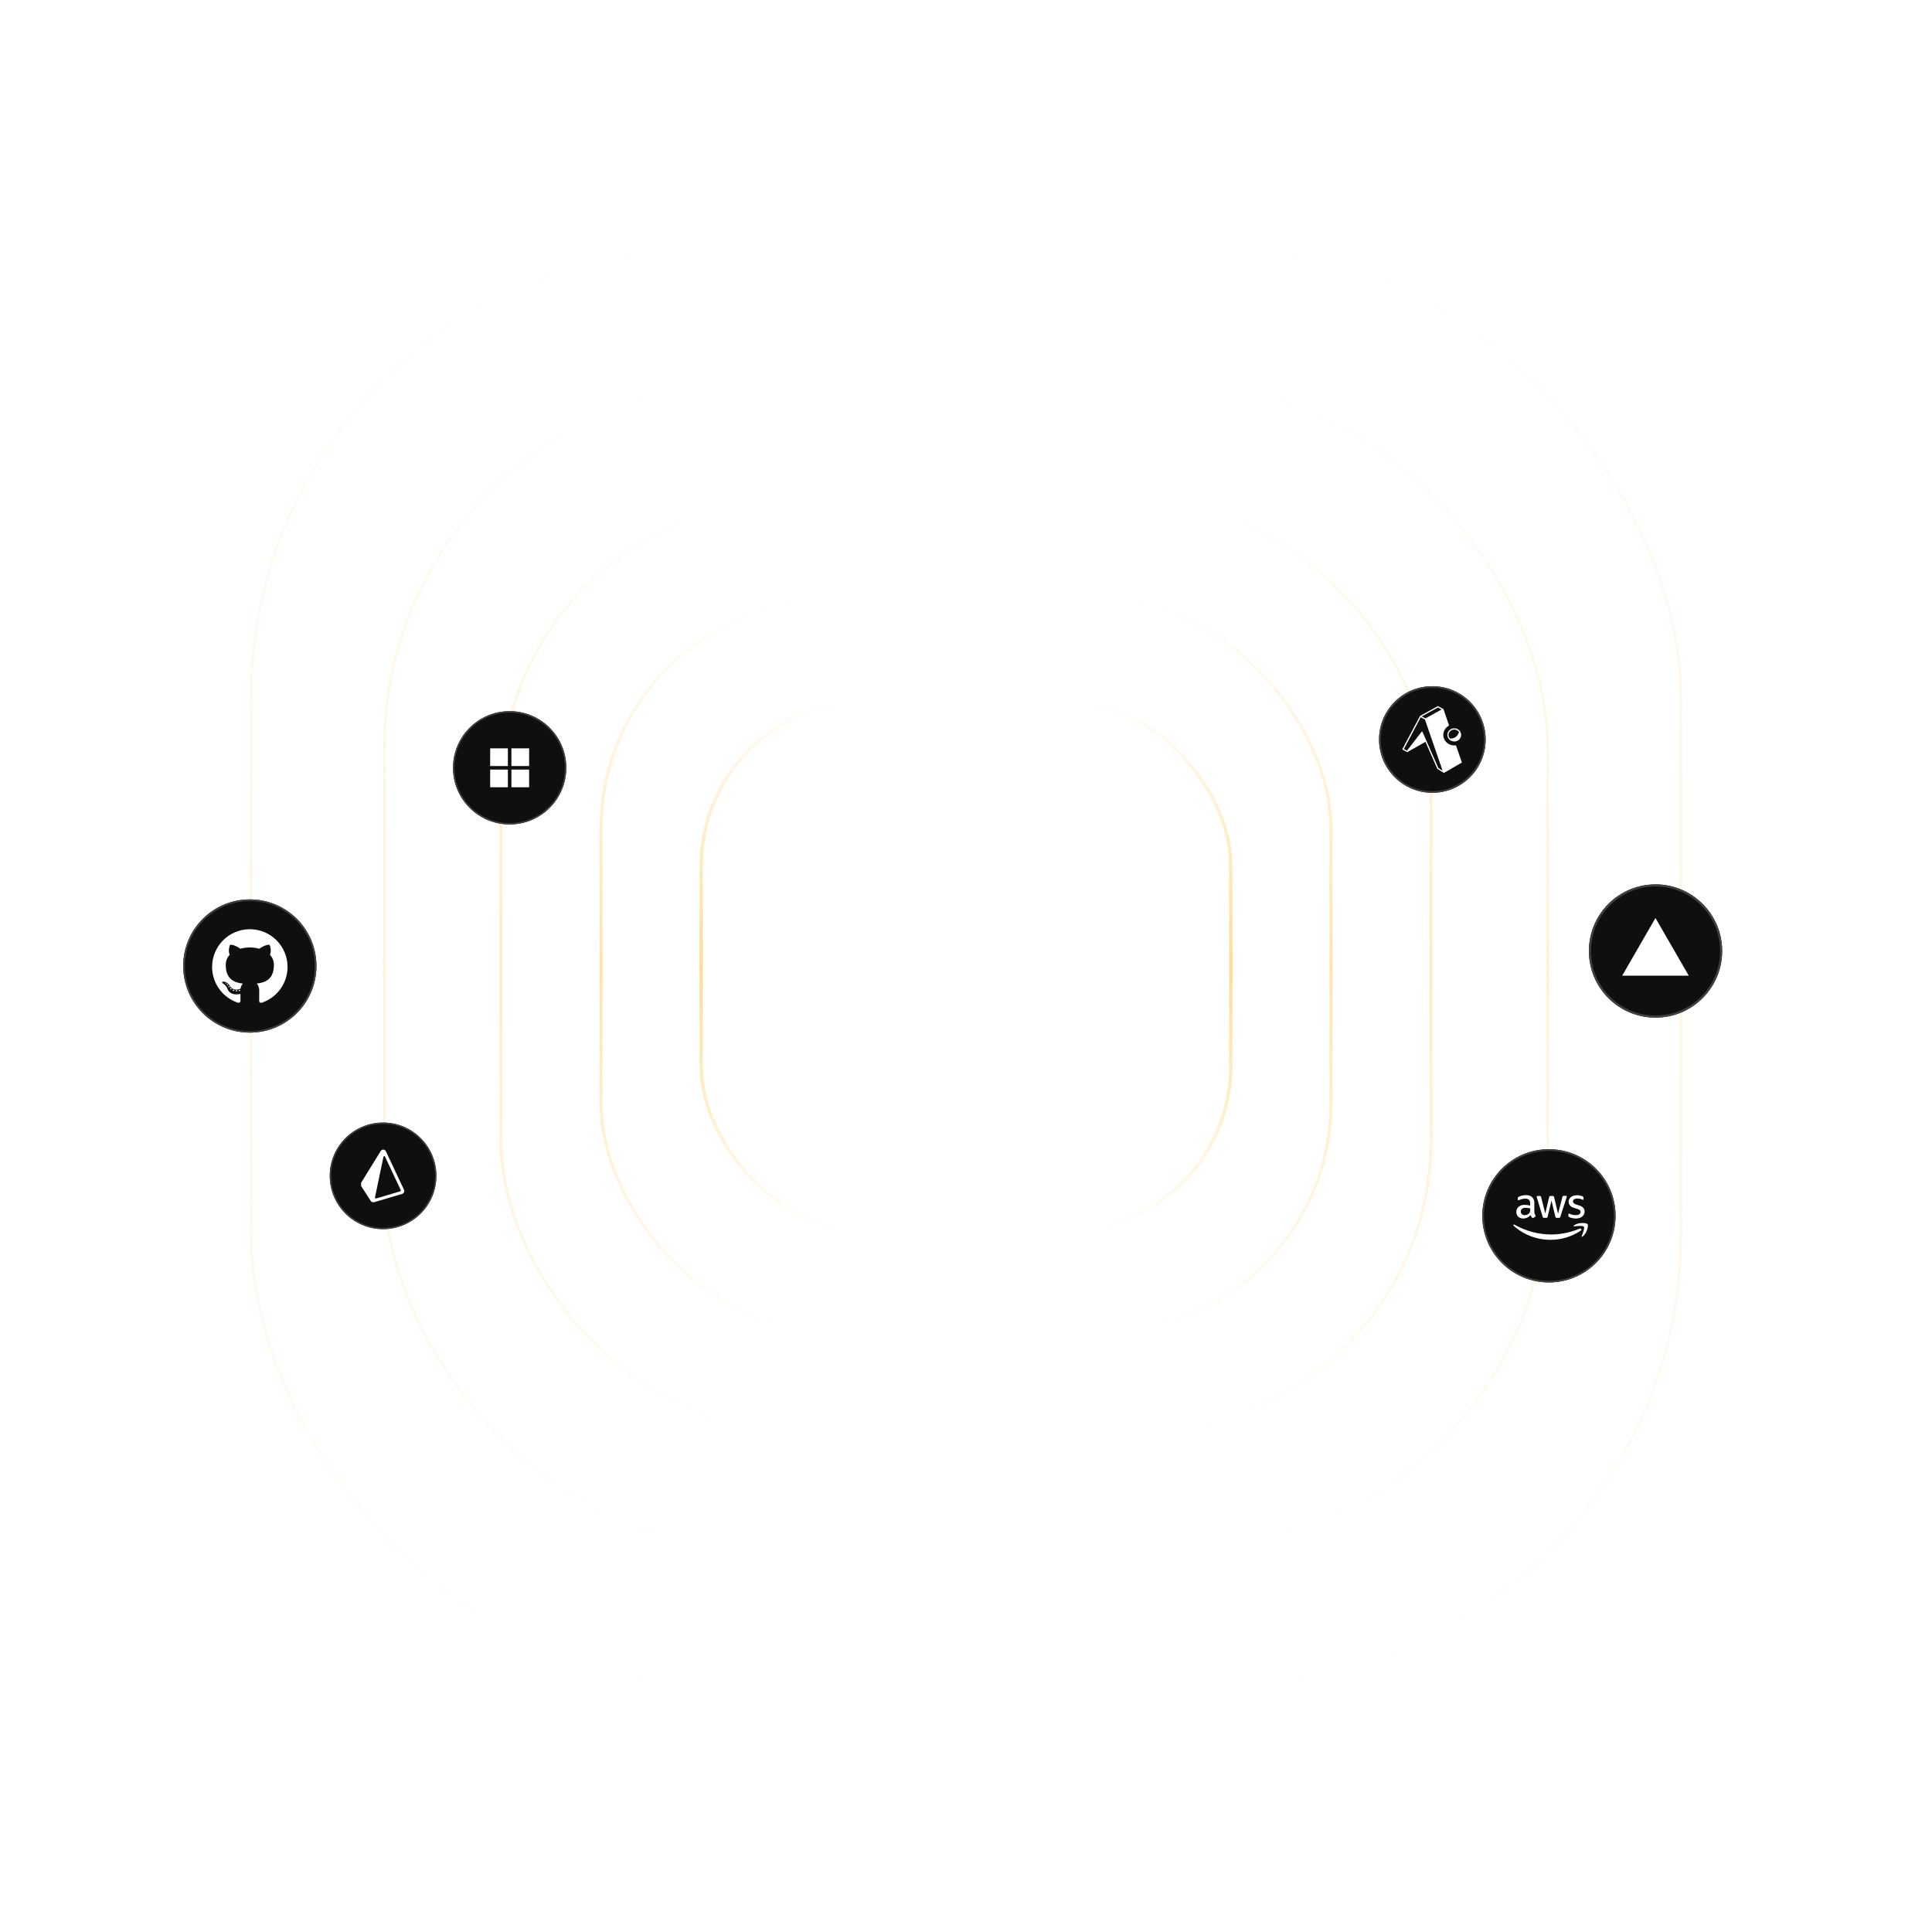 <svg width="1160" height="1160" viewBox="0 0 1160 1160" fill="none" xmlns="http://www.w3.org/2000/svg">
<g opacity="0.5">
<rect x="421" y="421" width="318" height="318" rx="99" stroke="url(#paint0_linear_35_404)" stroke-width="2"/>
<rect opacity="0.8" x="360.88" y="360.88" width="438.24" height="438.24" rx="136.62" stroke="url(#paint1_linear_35_404)" stroke-width="1.76"/>
<rect opacity="0.6" x="300.8" y="300.8" width="558.4" height="558.4" rx="174.2" stroke="url(#paint2_linear_35_404)" stroke-width="1.6"/>
<rect opacity="0.4" x="230.761" y="230.761" width="698.478" height="698.478" rx="217.989" stroke="url(#paint3_linear_35_404)" stroke-width="1.522"/>
<rect opacity="0.3" x="150.741" y="150.741" width="858.517" height="858.517" rx="268.009" stroke="url(#paint4_linear_35_404)" stroke-width="1.483"/>
</g>
<g filter="url(#filter0_b_35_404)">
<path fill-rule="evenodd" clip-rule="evenodd" d="M994 611C1016.09 611 1034 593.091 1034 571C1034 548.909 1016.09 531 994 531C971.909 531 954 548.909 954 571C954 593.091 971.909 611 994 611Z" fill="#0F0F0F"/>
<path d="M1033.38 571C1033.38 592.746 1015.75 610.375 994 610.375C972.254 610.375 954.625 592.746 954.625 571C954.625 549.254 972.254 531.625 994 531.625C1015.75 531.625 1033.38 549.254 1033.38 571Z" stroke="#404040" stroke-width="1.25"/>
</g>
<path d="M993.967 551.177L1013.97 585.823H973.967L993.967 551.177Z" fill="white"/>
<g filter="url(#filter1_b_35_404)">
<path fill-rule="evenodd" clip-rule="evenodd" d="M150 620C172.091 620 190 602.091 190 580C190 557.909 172.091 540 150 540C127.909 540 110 557.909 110 580C110 602.091 127.909 620 150 620Z" fill="#0F0F0F"/>
<path d="M189.5 580C189.5 601.815 171.815 619.5 150 619.5C128.185 619.5 110.5 601.815 110.5 580C110.5 558.185 128.185 540.5 150 540.5C171.815 540.5 189.5 558.185 189.5 580Z" stroke="#404040"/>
</g>
<path fill-rule="evenodd" clip-rule="evenodd" d="M149.999 557.914C137.494 557.914 127.354 568.052 127.354 580.559C127.354 590.565 133.842 599.053 142.84 602.048C143.971 602.258 144.387 601.557 144.387 600.959C144.387 600.419 144.366 598.635 144.356 596.742C138.056 598.112 136.727 594.071 136.727 594.071C135.697 591.453 134.212 590.757 134.212 590.757C132.157 589.352 134.367 589.381 134.367 589.381C136.641 589.54 137.839 591.714 137.839 591.714C139.858 595.176 143.136 594.175 144.428 593.597C144.632 592.133 145.219 591.134 145.866 590.568C140.836 589.997 135.548 588.054 135.548 579.377C135.548 576.905 136.433 574.885 137.882 573.299C137.647 572.729 136.871 570.425 138.101 567.306C138.101 567.306 140.002 566.697 144.33 569.627C146.137 569.125 148.074 568.873 149.999 568.864C151.923 568.873 153.862 569.124 155.672 569.627C159.994 566.697 161.893 567.305 161.893 567.305C163.126 570.424 162.35 572.728 162.115 573.298C163.567 574.884 164.446 576.904 164.446 579.377C164.446 588.074 159.148 589.989 154.106 590.55C154.918 591.253 155.642 592.631 155.642 594.744C155.642 597.774 155.616 600.212 155.616 600.958C155.616 601.561 156.024 602.267 157.171 602.045C166.164 599.047 172.645 590.561 172.645 580.559C172.645 568.053 162.505 557.914 149.999 557.914V557.914Z" fill="white"/>
<path d="M135.931 590.428C135.881 590.54 135.704 590.574 135.543 590.497C135.378 590.423 135.286 590.27 135.339 590.157C135.388 590.041 135.565 590.009 135.729 590.087C135.894 590.161 135.988 590.315 135.931 590.428L135.931 590.428ZM136.848 591.451C136.741 591.551 136.53 591.505 136.386 591.346C136.238 591.188 136.21 590.977 136.32 590.876C136.432 590.776 136.636 590.823 136.785 590.981C136.933 591.14 136.962 591.35 136.849 591.451L136.848 591.451ZM137.742 592.755C137.603 592.852 137.376 592.761 137.235 592.56C137.097 592.358 137.097 592.116 137.239 592.02C137.379 591.923 137.603 592.01 137.745 592.21C137.883 592.414 137.883 592.656 137.742 592.754V592.755ZM138.964 594.015C138.841 594.152 138.576 594.115 138.382 593.929C138.185 593.746 138.13 593.486 138.254 593.35C138.38 593.213 138.646 593.251 138.84 593.436C139.038 593.618 139.098 593.879 138.965 594.015L138.964 594.015ZM140.652 594.747C140.597 594.924 140.343 595.005 140.086 594.929C139.83 594.851 139.662 594.644 139.714 594.465C139.767 594.286 140.023 594.202 140.281 594.283C140.538 594.36 140.705 594.566 140.652 594.747ZM142.506 594.882C142.512 595.069 142.294 595.223 142.026 595.227C141.754 595.234 141.535 595.082 141.532 594.898C141.532 594.71 141.745 594.557 142.016 594.552C142.285 594.547 142.506 594.697 142.506 594.882L142.506 594.882ZM144.23 594.589C144.262 594.771 144.075 594.958 143.808 595.008C143.545 595.057 143.301 594.943 143.268 594.763C143.235 594.576 143.426 594.389 143.688 594.341C143.956 594.295 144.196 594.404 144.23 594.589V594.589Z" fill="white"/>
<g filter="url(#filter2_b_35_404)">
<path fill-rule="evenodd" clip-rule="evenodd" d="M930 770C952.091 770 970 752.091 970 730C970 707.909 952.091 690 930 690C907.909 690 890 707.909 890 730C890 752.091 907.909 770 930 770Z" fill="#0F0F0F"/>
<path d="M969.5 730C969.5 751.815 951.815 769.5 930 769.5C908.185 769.5 890.5 751.815 890.5 730C890.5 708.185 908.185 690.5 930 690.5C951.815 690.5 969.5 708.185 969.5 730Z" stroke="#404040"/>
</g>
<path d="M921.865 729.744C921.687 729.395 921.527 729.037 921.385 728.672C921.272 728.239 921.218 727.792 921.225 727.344V722.544C921.283 721.867 921.201 721.184 920.984 720.54C920.766 719.896 920.418 719.304 919.961 718.8C918.867 717.904 917.467 717.468 916.057 717.584C915.275 717.579 914.495 717.676 913.737 717.872C913.065 718.031 912.414 718.273 911.801 718.592C911.64 718.666 911.498 718.775 911.385 718.912C911.308 719.071 911.275 719.248 911.289 719.424V720.16C911.289 720.464 911.385 720.624 911.593 720.624H911.833L912.409 720.4C912.931 720.196 913.466 720.025 914.009 719.888C914.534 719.764 915.07 719.7 915.609 719.696C916.478 719.607 917.348 719.853 918.041 720.384C918.572 721.059 918.819 721.914 918.729 722.768V723.856C918.137 723.712 917.577 723.6 917.017 723.52C916.487 723.451 915.952 723.414 915.417 723.408C914.112 723.337 912.825 723.747 911.801 724.56C911.356 724.932 911.002 725.4 910.766 725.93C910.53 726.46 910.419 727.037 910.441 727.616C910.416 728.144 910.5 728.672 910.691 729.165C910.881 729.658 911.172 730.106 911.545 730.48C911.942 730.86 912.412 731.155 912.926 731.348C913.441 731.54 913.989 731.626 914.537 731.6C915.375 731.613 916.206 731.435 916.965 731.08C917.724 730.726 918.393 730.203 918.921 729.552C919.059 729.854 919.214 730.148 919.385 730.432C919.537 730.679 919.714 730.91 919.913 731.12C919.971 731.183 920.04 731.233 920.116 731.269C920.193 731.305 920.277 731.325 920.361 731.328C920.5 731.33 920.636 731.285 920.745 731.2L921.689 730.576C921.759 730.543 921.82 730.494 921.868 730.433C921.916 730.373 921.95 730.302 921.967 730.227C921.984 730.151 921.984 730.073 921.966 729.998C921.948 729.922 921.914 729.852 921.865 729.792V729.744ZM918.777 726.128C918.786 726.564 918.738 727 918.633 727.424C918.563 727.777 918.416 728.111 918.201 728.4C917.819 728.832 917.335 729.162 916.793 729.36C916.278 729.534 915.737 729.62 915.193 729.616C914.756 729.598 914.334 729.45 913.981 729.191C913.628 728.932 913.36 728.574 913.211 728.162C913.061 727.751 913.038 727.304 913.143 726.879C913.248 726.455 913.477 726.07 913.801 725.776C914.452 725.342 915.23 725.139 916.009 725.2C916.473 725.2 916.937 725.2 917.417 725.28C917.897 725.36 918.345 725.44 918.777 725.536V726.128ZM926.201 730.48C926.247 730.701 926.352 730.906 926.505 731.072C926.676 731.182 926.879 731.232 927.081 731.216H928.361C928.569 731.235 928.777 731.184 928.953 731.072C929.106 730.901 929.206 730.69 929.241 730.464L931.529 720.864L933.849 730.464C933.87 730.687 933.966 730.896 934.121 731.056C934.298 731.181 934.514 731.238 934.729 731.216H936.009C936.209 731.227 936.406 731.17 936.569 731.056C936.73 730.899 936.841 730.699 936.889 730.48L940.601 718.976C940.656 718.86 940.688 718.736 940.697 718.608C940.704 718.528 940.704 718.448 940.697 718.368C940.706 718.318 940.702 718.266 940.686 718.218C940.671 718.169 940.644 718.125 940.608 718.089C940.572 718.053 940.528 718.027 940.479 718.011C940.431 717.995 940.38 717.992 940.329 718H938.937C938.736 717.994 938.536 718.044 938.361 718.144C938.22 718.31 938.121 718.508 938.073 718.72L935.481 728.704L933.097 718.8C933.07 718.584 932.975 718.382 932.825 718.224C932.643 718.112 932.43 718.061 932.217 718.08H931.001C930.895 718.062 930.786 718.066 930.682 718.094C930.577 718.121 930.48 718.171 930.397 718.239C930.313 718.307 930.246 718.393 930.198 718.49C930.15 718.586 930.124 718.692 930.121 718.8L927.801 728.592L925.321 718.8C925.276 718.587 925.177 718.388 925.033 718.224C924.858 718.11 924.649 718.059 924.441 718.08H923.001C922.761 718.08 922.649 718.208 922.649 718.448C922.662 718.651 922.706 718.85 922.777 719.04L926.201 730.48ZM942.201 730.752C942.742 731.028 943.318 731.227 943.913 731.344C944.663 731.522 945.431 731.613 946.201 731.616C946.928 731.619 947.651 731.511 948.345 731.296C948.929 731.128 949.472 730.845 949.945 730.464C950.4 730.112 950.771 729.664 951.033 729.152C951.297 728.615 951.429 728.022 951.417 727.424C951.428 726.673 951.186 725.94 950.729 725.344C950.173 724.673 949.434 724.178 948.601 723.92L946.489 723.248C945.904 723.084 945.36 722.8 944.889 722.416C944.746 722.281 944.631 722.117 944.554 721.935C944.477 721.753 944.439 721.558 944.441 721.36C944.427 721.096 944.485 720.832 944.609 720.598C944.733 720.364 944.918 720.168 945.145 720.032C945.721 719.746 946.358 719.603 947.001 719.616C947.988 719.598 948.967 719.8 949.865 720.208C950.041 720.298 950.23 720.358 950.425 720.384C950.649 720.384 950.777 720.224 950.777 719.904V719.2C950.788 719.028 950.737 718.858 950.633 718.72C950.518 718.557 950.364 718.425 950.185 718.336C949.985 718.228 949.776 718.138 949.561 718.064C949.289 718.064 949.017 717.904 948.713 717.84L947.753 717.664H946.745C946.113 717.653 945.482 717.734 944.873 717.904C944.296 718.065 943.754 718.331 943.273 718.688C942.831 719.01 942.465 719.425 942.201 719.904C941.934 720.395 941.796 720.945 941.801 721.504C941.808 722.284 942.066 723.042 942.537 723.664C943.153 724.408 943.987 724.94 944.921 725.184L947.081 725.856C947.639 725.981 948.157 726.245 948.585 726.624C948.72 726.761 948.826 726.924 948.897 727.102C948.969 727.281 949.004 727.472 949.001 727.664C949.01 727.95 948.942 728.233 948.804 728.483C948.666 728.733 948.463 728.942 948.217 729.088C947.55 729.446 946.797 729.612 946.041 729.568C945.445 729.572 944.849 729.513 944.265 729.392C943.715 729.28 943.179 729.108 942.665 728.88L942.297 728.72H942.025C941.801 728.72 941.673 728.88 941.673 729.184V730C941.675 730.144 941.708 730.286 941.769 730.416C941.905 730.574 942.082 730.691 942.281 730.752H942.201ZM948.313 737.728C942.983 739.972 937.265 741.152 931.481 741.2C923.702 741.191 916.059 739.156 909.305 735.296C908.761 734.976 908.345 735.536 908.793 735.952C914.882 741.442 922.804 744.455 931.001 744.4C937.469 744.423 943.792 742.494 949.145 738.864C949.913 738.256 949.209 737.36 948.393 737.728H948.313ZM953.113 734.928C952.585 734.272 947.977 733.696 945.113 735.664C944.681 735.984 944.761 736.4 945.225 736.336C946.825 736.144 950.345 735.728 950.969 736.528C951.593 737.328 950.265 740.64 949.673 742.128C949.497 742.56 949.881 742.752 950.281 742.4C953.081 740.192 953.769 735.6 953.225 734.928H953.113Z" fill="white"/>
<g filter="url(#filter3_b_35_404)">
<path fill-rule="evenodd" clip-rule="evenodd" d="M306 495C324.778 495 340 479.778 340 461C340 442.222 324.778 427 306 427C287.222 427 272 442.222 272 461C272 479.778 287.222 495 306 495Z" fill="#0F0F0F"/>
<path d="M339.575 461C339.575 479.543 324.543 494.575 306 494.575C287.457 494.575 272.425 479.543 272.425 461C272.425 442.457 287.457 427.425 306 427.425C324.543 427.425 339.575 442.457 339.575 461Z" stroke="#404040" stroke-width="0.85"/>
</g>
<rect x="307.062" y="462.062" width="10.625" height="10.625" fill="white"/>
<rect x="294.312" y="462.062" width="10.625" height="10.625" fill="white"/>
<rect x="307.062" y="449.312" width="10.625" height="10.625" fill="white"/>
<rect x="294.312" y="449.312" width="10.625" height="10.625" fill="white"/>
<g filter="url(#filter4_b_35_404)">
<path fill-rule="evenodd" clip-rule="evenodd" d="M860 476C877.673 476 892 461.673 892 444C892 426.327 877.673 412 860 412C842.327 412 828 426.327 828 444C828 461.673 842.327 476 860 476Z" fill="#0F0F0F"/>
<path d="M891.5 444C891.5 461.397 877.397 475.5 860 475.5C842.603 475.5 828.5 461.397 828.5 444C828.5 426.603 842.603 412.5 860 412.5C877.397 412.5 891.5 426.603 891.5 444Z" stroke="#404040"/>
</g>
<g clip-path="url(#clip0_35_404)">
<path d="M875.992 439.5C875.642 439.009 875.172 438.617 874.627 438.361C874.08 438.105 873.477 437.993 872.874 438.036C872.272 438.079 871.69 438.276 871.185 438.608C870.683 438.938 870.275 439.394 870.001 439.929C869.731 440.504 869.645 441.148 869.752 441.773C869.86 442.399 870.157 442.976 870.604 443.428C871.827 443.524 873.043 443.18 874.035 442.458C875.022 441.74 875.718 440.69 875.992 439.5ZM865.578 426L863.347 424.788L853.639 430.143L854.413 430.558L855.885 431.324L858.55 429.857L865.579 425.975L865.578 426ZM866.476 425.631C866.534 425.645 866.586 425.674 866.629 425.714C866.672 425.754 866.704 425.805 866.722 425.861L869.975 435.372C870.008 435.448 870.011 435.533 869.982 435.61C869.954 435.688 869.896 435.751 869.821 435.786C868.583 436.458 867.608 437.528 867.055 438.823C866.504 440.114 866.409 441.555 866.785 442.908C867.238 444.383 868.193 445.652 869.485 446.495C870.781 447.341 872.335 447.711 873.876 447.541C873.961 447.536 874.044 447.557 874.116 447.601C874.188 447.645 874.245 447.71 874.279 447.788L877.639 457.549C877.661 457.628 877.657 457.711 877.63 457.788C877.602 457.864 877.551 457.93 877.484 457.977L867.158 463.961C867.109 463.982 867.056 463.993 867.002 463.992C866.907 464.01 866.809 463.993 866.724 463.946L863.101 461.692C863.035 461.658 862.981 461.604 862.947 461.538L855.87 445.411L845.093 451.488C845.029 451.52 844.958 451.538 844.886 451.541C844.813 451.544 844.741 451.531 844.675 451.503L842.225 450.121C842.146 450.079 842.086 450.007 842.057 449.922C842.029 449.836 842.034 449.743 842.072 449.661L852.541 429.969C852.58 429.902 852.639 429.849 852.71 429.817L863.149 424.046C863.206 424.016 863.269 424 863.334 424C863.399 424 863.462 424.016 863.519 424.046L866.478 425.631H866.476ZM853.532 430.921L853.024 430.661L842.932 449.708L844.773 450.735L853.476 439.451C853.519 439.399 853.573 439.357 853.635 439.331C853.697 439.304 853.764 439.292 853.832 439.297C853.897 439.309 853.959 439.335 854.013 439.375C854.067 439.415 854.11 439.467 854.141 439.526L863.618 461.166L866.15 462.715L855.978 433.238L855.545 432.011L853.518 430.906L853.533 430.921H853.532ZM869.139 442.278C868.908 441.429 868.973 440.527 869.324 439.72C869.677 438.909 870.294 438.242 871.075 437.828C871.869 437.388 872.782 437.211 873.683 437.321C874.584 437.432 875.427 437.824 876.092 438.443C876.461 438.795 876.758 439.217 876.964 439.684C877.17 440.151 877.281 440.654 877.291 441.164C877.302 441.674 877.211 442.182 877.024 442.657C876.838 443.132 876.559 443.565 876.204 443.932L876.092 444.044C875.304 444.787 874.263 445.201 873.181 445.204C872.099 445.207 871.056 444.798 870.264 444.06C869.743 443.572 869.356 442.958 869.139 442.278Z" fill="white"/>
</g>
<g filter="url(#filter5_b_35_404)">
<path fill-rule="evenodd" clip-rule="evenodd" d="M230 738C247.673 738 262 723.673 262 706C262 688.327 247.673 674 230 674C212.327 674 198 688.327 198 706C198 723.673 212.327 738 230 738Z" fill="#0F0F0F"/>
<path d="M261.6 706C261.6 723.452 247.452 737.6 230 737.6C212.548 737.6 198.4 723.452 198.4 706C198.4 688.548 212.548 674.4 230 674.4C247.452 674.4 261.6 688.548 261.6 706Z" stroke="#404040" stroke-width="0.8"/>
</g>
<g clip-path="url(#clip1_35_404)">
<path fill-rule="evenodd" clip-rule="evenodd" d="M242.568 714.349L231.684 691.235C231.549 690.95 231.339 690.708 231.077 690.533C230.815 690.357 230.511 690.256 230.196 690.24C229.881 690.219 229.567 690.285 229.286 690.43C229.006 690.575 228.771 690.795 228.606 691.065L216.801 710.185C216.621 710.474 216.528 710.808 216.531 711.148C216.535 711.488 216.635 711.82 216.821 712.105L222.592 721.043C222.811 721.378 223.132 721.634 223.507 721.772C223.883 721.911 224.293 721.924 224.677 721.809L241.427 716.855C241.679 716.781 241.912 716.654 242.111 716.483C242.31 716.311 242.47 716.098 242.579 715.86C242.688 715.622 242.743 715.364 242.741 715.103C242.739 714.842 242.681 714.585 242.569 714.349L242.568 714.349ZM240.131 715.341L225.919 719.544C225.485 719.672 225.069 719.297 225.159 718.859L230.237 694.545C230.332 694.09 230.96 694.018 231.159 694.439L240.559 714.401C240.6 714.49 240.622 714.587 240.623 714.685C240.623 714.783 240.602 714.88 240.561 714.969C240.521 715.059 240.461 715.138 240.387 715.202C240.312 715.266 240.226 715.314 240.131 715.341Z" fill="white"/>
</g>
<defs>
<filter id="filter0_b_35_404" x="939" y="516" width="110" height="110" filterUnits="userSpaceOnUse" color-interpolation-filters="sRGB">
<feFlood flood-opacity="0" result="BackgroundImageFix"/>
<feGaussianBlur in="BackgroundImageFix" stdDeviation="7.5"/>
<feComposite in2="SourceAlpha" operator="in" result="effect1_backgroundBlur_35_404"/>
<feBlend mode="normal" in="SourceGraphic" in2="effect1_backgroundBlur_35_404" result="shape"/>
</filter>
<filter id="filter1_b_35_404" x="98" y="528" width="104" height="104" filterUnits="userSpaceOnUse" color-interpolation-filters="sRGB">
<feFlood flood-opacity="0" result="BackgroundImageFix"/>
<feGaussianBlur in="BackgroundImageFix" stdDeviation="6"/>
<feComposite in2="SourceAlpha" operator="in" result="effect1_backgroundBlur_35_404"/>
<feBlend mode="normal" in="SourceGraphic" in2="effect1_backgroundBlur_35_404" result="shape"/>
</filter>
<filter id="filter2_b_35_404" x="878" y="678" width="104" height="104" filterUnits="userSpaceOnUse" color-interpolation-filters="sRGB">
<feFlood flood-opacity="0" result="BackgroundImageFix"/>
<feGaussianBlur in="BackgroundImageFix" stdDeviation="6"/>
<feComposite in2="SourceAlpha" operator="in" result="effect1_backgroundBlur_35_404"/>
<feBlend mode="normal" in="SourceGraphic" in2="effect1_backgroundBlur_35_404" result="shape"/>
</filter>
<filter id="filter3_b_35_404" x="261.8" y="416.8" width="88.4" height="88.4" filterUnits="userSpaceOnUse" color-interpolation-filters="sRGB">
<feFlood flood-opacity="0" result="BackgroundImageFix"/>
<feGaussianBlur in="BackgroundImageFix" stdDeviation="5.1"/>
<feComposite in2="SourceAlpha" operator="in" result="effect1_backgroundBlur_35_404"/>
<feBlend mode="normal" in="SourceGraphic" in2="effect1_backgroundBlur_35_404" result="shape"/>
</filter>
<filter id="filter4_b_35_404" x="816" y="400" width="88" height="88" filterUnits="userSpaceOnUse" color-interpolation-filters="sRGB">
<feFlood flood-opacity="0" result="BackgroundImageFix"/>
<feGaussianBlur in="BackgroundImageFix" stdDeviation="6"/>
<feComposite in2="SourceAlpha" operator="in" result="effect1_backgroundBlur_35_404"/>
<feBlend mode="normal" in="SourceGraphic" in2="effect1_backgroundBlur_35_404" result="shape"/>
</filter>
<filter id="filter5_b_35_404" x="188.4" y="664.4" width="83.2" height="83.2" filterUnits="userSpaceOnUse" color-interpolation-filters="sRGB">
<feFlood flood-opacity="0" result="BackgroundImageFix"/>
<feGaussianBlur in="BackgroundImageFix" stdDeviation="4.8"/>
<feComposite in2="SourceAlpha" operator="in" result="effect1_backgroundBlur_35_404"/>
<feBlend mode="normal" in="SourceGraphic" in2="effect1_backgroundBlur_35_404" result="shape"/>
</filter>
<linearGradient id="paint0_linear_35_404" x1="580" y1="420" x2="580" y2="740" gradientUnits="userSpaceOnUse">
<stop stop-color="#FDB515" stop-opacity="0"/>
<stop offset="0.5" stop-color="#FDB515" stop-opacity="0.9"/>
<stop offset="1" stop-color="#FDB515" stop-opacity="0"/>
</linearGradient>
<linearGradient id="paint1_linear_35_404" x1="580" y1="360" x2="580" y2="800" gradientUnits="userSpaceOnUse">
<stop stop-color="#FDB515" stop-opacity="0"/>
<stop offset="0.5" stop-color="#FDB515" stop-opacity="0.9"/>
<stop offset="1" stop-color="#FDB515" stop-opacity="0"/>
</linearGradient>
<linearGradient id="paint2_linear_35_404" x1="580" y1="300" x2="580" y2="860" gradientUnits="userSpaceOnUse">
<stop stop-color="#FDB515" stop-opacity="0"/>
<stop offset="0.5" stop-color="#FDB515" stop-opacity="0.9"/>
<stop offset="1" stop-color="#FDB515" stop-opacity="0"/>
</linearGradient>
<linearGradient id="paint3_linear_35_404" x1="580" y1="230" x2="580" y2="930" gradientUnits="userSpaceOnUse">
<stop stop-color="#FDB515" stop-opacity="0"/>
<stop offset="0.5" stop-color="#FDB515" stop-opacity="0.9"/>
<stop offset="1" stop-color="#FDB515" stop-opacity="0"/>
</linearGradient>
<linearGradient id="paint4_linear_35_404" x1="580" y1="150" x2="580" y2="1010" gradientUnits="userSpaceOnUse">
<stop stop-color="#FDB515" stop-opacity="0"/>
<stop offset="0.5" stop-color="#FDB515" stop-opacity="0.9"/>
<stop offset="1" stop-color="#FDB515" stop-opacity="0"/>
</linearGradient>
<clipPath id="clip0_35_404">
<rect width="36.923" height="40" fill="white" transform="translate(842.039 424)"/>
</clipPath>
<clipPath id="clip1_35_404">
<rect width="26.202" height="32" fill="white" transform="translate(216.801 690)"/>
</clipPath>
</defs>
</svg>
